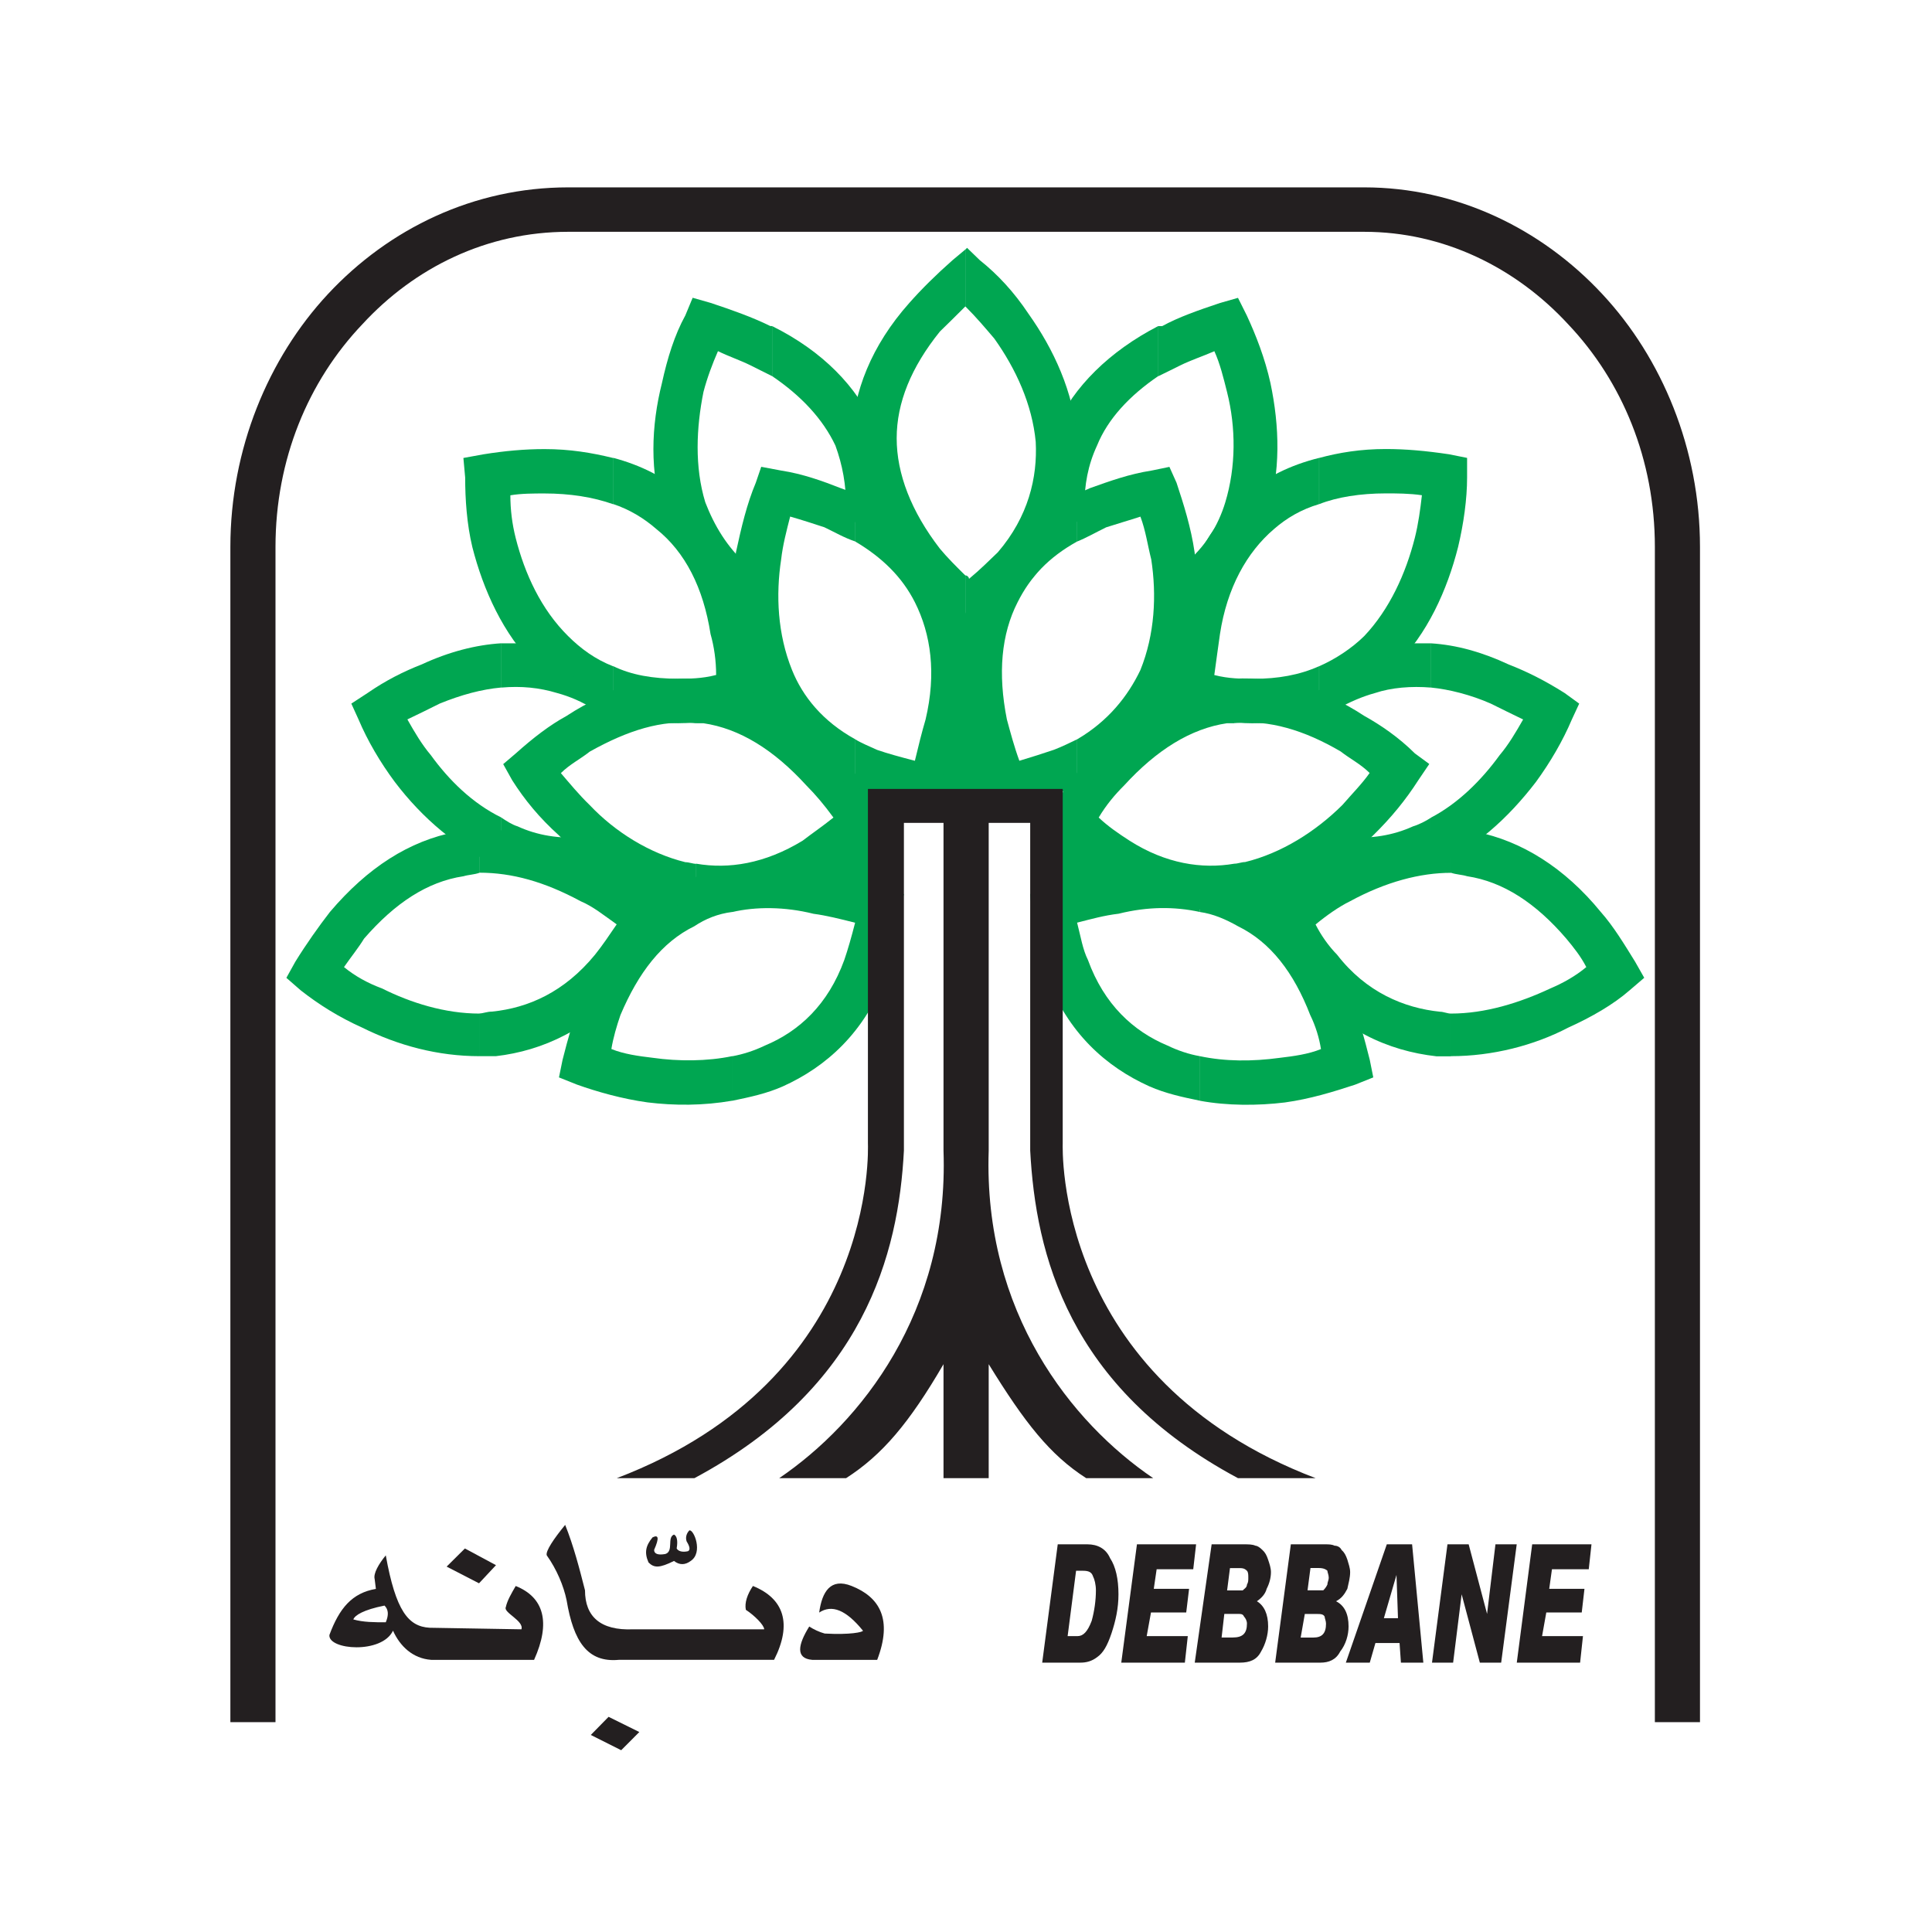 <?xml version="1.0" encoding="UTF-8"?>
<svg xmlns="http://www.w3.org/2000/svg" id="Layer_1" data-name="Layer 1" viewBox="0 0 283.46 283.46">
  <defs>
    <style>
      .cls-1, .cls-2 {
        fill: #231f20;
      }

      .cls-3 {
        fill: #00a651;
      }

      .cls-3, .cls-2 {
        fill-rule: evenodd;
      }
    </style>
  </defs>
  <polygon class="cls-1" points="89.29 251.89 86.68 254.55 91.14 256.79 93.8 254.12 89.29 251.89"></polygon>
  <path class="cls-1" d="M120.19,236.58c.42-3.05,1.67-5.12,4.76-3.89,4.15,1.65,6.02,4.92,3.75,10.84h-9.53c-2.5-.2-2.08-2.25-.44-4.89.63.41,1.46.81,2.27,1.03,3.76.21,5.61-.21,5.61-.42-2.48-3.06-4.56-3.88-6.42-2.66"></path>
  <path class="cls-1" d="M110.47,232.69c-.83,1.23-1.25,2.48-1.04,3.5,1.25.81,2.69,2.25,2.69,2.86h-19.24c-4.77.2-7.05-1.86-7.05-5.72-.83-3.26-1.68-6.54-2.91-9.6-1.66,2.02-2.91,3.87-2.7,4.47,1.46,2.05,2.48,4.49,2.91,6.58,1.02,6.1,3.09,9.17,7.65,8.75h22.79c2.69-5.31,1.45-9-3.11-10.84"></path>
  <path class="cls-1" d="M101.14,224.54c.65-.19,2.06,3.25.2,4.48-.83.62-1.66.62-2.45,0-2.11,1.05-2.92,1.05-3.74.22-.64-1.45-.41-2.46.59-3.68.84-.41,1.04,0,.23,1.84,0,.6.61.79,1.65.6,1.27-.41.2-2.44,1.27-2.85.39.19.6.82.39,2.03.21.41.83.6,1.66.41.41-.19.2-.81-.19-1.42-.23-.61,0-1.24.4-1.64"></path>
  <polygon class="cls-1" points="68.21 227.19 65.53 229.85 70.28 232.3 72.77 229.64 68.21 227.19"></polygon>
  <path class="cls-1" d="M75.65,232.69c4.15,1.65,5.19,5.34,2.71,10.84h-15.1c-2.72-.2-4.58-2.02-5.6-4.28-1.63,3.46-9.54,2.83-9.33.63,1.45-3.91,3.31-6.16,6.82-6.76l-.18-1.44c-.22-.82.6-2.23,1.63-3.48,1.47,8.17,3.32,10.44,6.43,10.62l13.47.23c.42-1.24-2.69-2.46-2.29-3.25.22-1.02.86-2.07,1.45-3.1M56.41,235.57c-3.11.62-4.34,1.42-4.57,2.03,1.46.42,3.12.42,4.76.42.43-1.03.43-1.84-.19-2.46"></path>
  <path class="cls-1" d="M155.2,226.58h4.35c1.44,0,2.7.6,3.32,2.03.82,1.23,1.23,3.06,1.23,5.3,0,2.05-.41,3.89-1.03,5.75-.62,1.84-1.23,2.86-2.08,3.46-.81.63-1.64.82-2.47.82h-5.61l2.28-17.36ZM156.65,240.05h1.44c.81,0,1.46-.6,2.08-2.24.4-1.44.62-3.03.62-4.48,0-.84-.21-1.65-.42-2.04-.2-.62-.63-.83-1.47-.83h-1.02l-1.24,9.6ZM175.49,226.58l-.42,3.66h-5.37l-.42,2.87h5.18l-.42,3.47h-5.17l-.63,3.47h6.03l-.43,3.89h-9.33l2.3-17.36h8.68ZM177.77,226.58l-2.48,17.36h6.62c1.46,0,2.5-.42,3.11-1.63.63-1.04,1.04-2.44,1.04-3.68,0-1.84-.6-3.06-1.65-3.7.6-.41,1.23-1.02,1.43-1.82.42-.81.63-1.66.63-2.45,0-.6-.21-1.22-.42-1.84-.21-.63-.42-1.04-.84-1.42-.41-.42-.81-.62-1.02-.62-.43-.2-1.04-.2-1.68-.2h-4.76ZM180.04,233.33l.42-3.26h1.45c.61,0,.83.18,1.04.39.2.21.2.62.2,1.01,0,.43,0,.66-.2,1.03,0,.42-.43.63-.62.84h-2.31ZM179.23,240.26l.4-3.47h1.86c.62,0,.85,0,1.03.39.22.23.43.62.43,1.03,0,1.44-.62,2.04-2.07,2.04h-1.65ZM189.38,226.58h4.97c.6,0,1.05,0,1.45.2.4,0,.83.2,1.03.62.43.39.63.79.85,1.42.18.62.41,1.24.41,1.84,0,.79-.23,1.64-.41,2.45-.42.8-.85,1.41-1.66,1.82,1.24.63,1.84,1.86,1.84,3.7,0,1.24-.4,2.64-1.23,3.68-.61,1.21-1.67,1.63-2.89,1.63h-6.65l2.3-17.36ZM191.84,233.33h2.31c.2-.21.4-.42.6-.84,0-.37.2-.6.2-1.03,0-.39-.2-.79-.2-1.01-.2-.2-.6-.39-1.23-.39h-1.25l-.43,3.26ZM190.83,240.26h1.86c1.26,0,1.86-.6,1.86-2.04,0-.41-.2-.8-.2-1.03-.2-.39-.62-.39-1.24-.39h-1.67l-.61,3.47ZM208.83,243.94l-1.65-17.36h-3.71l-6.01,17.36h3.51l.83-2.88h3.54l.2,2.88h3.3ZM205.12,237.42h-2.08l1.85-6.35.22,6.35ZM222.53,226.58l-2.28,17.36h-3.13l-2.67-10.03-1.25,10.03h-3.1l2.27-17.36h3.11l2.7,10.21,1.23-10.21h3.14ZM233.49,226.58h-8.69l-2.26,17.36h9.29l.42-3.89h-6l.62-3.47h5.2l.4-3.47h-5.17l.4-2.87h5.4l.4-3.66Z"></path>
  <path class="cls-2" d="M33.8,252.66V80.24c0-14.36,5.56-27.69,14.31-37.09,9-9.66,21.46-15.66,35.24-15.66h116.81c13.5,0,25.95,6,34.93,15.66,8.77,9.4,14.33,22.74,14.33,37.09v172.43h-6.62V80.24c0-12.8-4.78-24.28-12.71-32.65-7.69-8.35-18.31-13.58-29.93-13.58h-116.81c-11.92,0-22.53,5.24-30.2,13.58-7.96,8.37-12.73,19.86-12.73,32.65v172.43h-6.62Z"></path>
  <path class="cls-3" d="M241.24,143.46l-2.15,1.84c-2.38,2.08-5.57,3.92-9,5.47-5.03,2.63-11.14,4.19-17.21,4.19v-6.25c5.03,0,10.06-1.57,14.57-3.68,1.84-.78,3.7-1.81,5.29-3.14-.8-1.56-1.84-2.86-2.93-4.17-4.47-5.22-9.27-8.36-14.55-9.16-.79-.24-1.59-.24-2.38-.51v-6.26c1.32,0,2.38.26,3.69.26,6.63,1.32,12.98,5.24,18.3,11.76,1.85,2.09,3.43,4.7,5.03,7.29l1.34,2.36ZM212.88,154.96v-6.25c-.53,0-1.09-.27-1.59-.27-5.29-.54-10.85-2.86-15.1-8.35-1.3-1.33-2.38-2.89-3.17-4.45,1.59-1.32,3.44-2.62,5.04-3.4,5.27-2.87,10.33-4.18,14.82-4.18v-6.26c-5.85-.26-11.65,1.31-18,4.71-2.65,1.55-5.3,3.39-8.23,5.73l-1.85,1.58,1.04,2.09c1.61,3.41,3.46,5.99,5.31,8.35,5.55,6.78,12.45,9.92,19.61,10.72h2.11Z"></path>
  <path class="cls-3" d="M201.47,158.08l-2.65,1.06c-3.17,1.04-6.59,2.1-10.3,2.61-3.98.49-8.5.49-12.48-.25v-6.54c3.73.79,7.7.79,11.68.25,2.11-.25,4.24-.54,6.09-1.29-.25-1.61-.79-3.4-1.57-4.98-2.41-6.24-5.83-10.71-10.6-13.04-1.86-1.06-3.71-1.83-5.59-2.09v-6.53c3.2.51,6.12,1.56,8.77,2.85,5.81,3.4,10.6,8.9,13.5,16.71,1.06,2.64,1.86,5.47,2.65,8.66l.52,2.59ZM176.03,161.5v-6.54c-1.57-.28-3.16-.8-4.74-1.56-5.02-2.1-9.29-6.02-11.67-12.56-.77-1.54-1.05-3.4-1.59-5.47,2.12-.54,3.97-1.06,6.09-1.31,4.25-1.06,8.23-1.06,11.91-.26v-6.53c-4.24-.79-8.47-.55-13.22.27-2.94.77-6.12,1.56-9.53,2.85l-2.14.79.27,2.62c.52,3.38,1.05,6.52,2.11,9.41,3.17,8.36,8.75,13.31,15.12,16.18,2.38,1.04,4.76,1.56,7.39,2.1"></path>
  <path class="cls-3" d="M215.25,67.19v2.87c0,3.15-.51,6.8-1.32,10.19-1.59,6.29-4.5,12.81-9.28,17.5-2.92,3.14-6.6,5.49-11.11,7.07v-7.07c2.36-1.03,4.76-2.6,6.62-4.43,3.71-3.92,6.09-9.16,7.42-14.4.52-2.06.8-4.16,1.04-6.26-1.84-.27-3.71-.27-5.3-.27-3.71,0-7.15.54-9.78,1.58v-6.78c2.9-.78,6.07-1.31,9.78-1.31,2.92,0,5.84.26,9.27.77l2.65.53ZM193.55,104.81v-7.07c-2.93,1.31-6.09,1.85-9.53,1.85-1.87,0-3.72,0-5.86-.55.29-2.08.56-4.15.83-6,1.03-6.79,3.94-12.01,7.92-15.41,1.84-1.61,3.99-2.88,6.64-3.67v-6.78c-4.24,1.05-7.95,2.87-10.86,5.47-5.31,4.46-8.75,10.97-10.07,19.36-.52,2.89-.82,6.29-.82,9.66v2.61l2.39.54c3.46.75,6.65,1.3,9.54,1.3,3.72,0,6.89-.56,9.82-1.3"></path>
  <path class="cls-3" d="M181.63,43.69l1.3,2.6c1.33,2.87,2.66,6.26,3.47,9.92,1.32,6.27,1.58,13.07-.55,19.59-1.83,5.48-5.29,10.73-11.38,14.38-1.59-5.75-3.17-10.22-4.52-13.07v-4.72c1.35,2.65,2.15,5.76,3.71,10.49,3.19-2.63,5.07-5.76,6.11-9.17,1.58-5.21,1.58-10.96.26-16.19-.52-2.07-1.03-4.17-1.86-5.99-1.8.78-3.42,1.3-5,2.08-1.06.54-2.14,1.05-3.21,1.58v-7.34h.55c2.38-1.31,5.3-2.33,8.5-3.4l2.63-.75ZM169.95,77.11v-5.22c-2.38.26-6.6.76-10.86,2.62,0-3.41.54-6.28,1.87-9.15,1.59-3.92,4.78-7.32,8.99-10.19v-7.34c-7.13,3.68-12.45,8.9-15.1,14.9-1.85,4.7-2.63,9.64-1.85,15.14,5.86-1.56,12.46-3.37,15.65-3.65.55.53,1.06,1.57,1.3,2.88"></path>
  <path class="cls-3" d="M231.7,103.23l-1.08,2.33c-1.33,3.14-3.17,6.29-5.28,9.18-4,5.21-9.02,9.91-15.37,12.53v-7.32c3.97-2.08,7.4-5.49,10.05-9.15,1.33-1.57,2.39-3.38,3.45-5.24-1.58-.75-3.15-1.55-4.75-2.33-2.93-1.29-6.11-2.09-8.74-2.35v-6.49c3.7.24,7.4,1.25,11.37,3.1,2.65,1.03,5.32,2.36,8.21,4.19l2.15,1.56ZM209.97,127.28v-7.32c-.79.52-1.86,1.05-2.65,1.28-2.92,1.33-6.09,1.85-9.82,1.6-.53-1.05,7.7-6.27,9.01-9.66-2.38-2.62-7.94-7.34-10.33-9.16,1.88-1.04,3.7-1.83,5.56-2.34,2.4-.8,5.29-1.04,8.23-.8v-6.49h-3.71c-5.59,4.93-11.12,7.29-17.21,7.29,2.37,2.09,14.57,7.03,15.1,12.54-2.66,4.19-10.59,10.69-12.98,13.83,6.9,2.09,13.23,1.32,18.81-.77"></path>
  <path class="cls-3" d="M141.88,36.36l1.87,1.81c2.64,2.1,5.04,4.7,7.13,7.84,3.72,5.23,6.62,11.5,7.16,18.28.82,6.8-1.05,14.14-6.88,20.92-1.85,2.09-4.24,4.45-7.14,6.53l-2.13,1.3-.25-.26v-8.36c.25,0,.53.25.53.51,1.59-1.32,2.9-2.62,4.23-3.9,4.49-5.23,5.83-10.98,5.56-16.2-.52-5.49-2.9-10.7-6.08-15.16-1.33-1.56-2.65-3.13-4.24-4.71v-8.35l.25-.25ZM141.63,92.79v-8.36c-1.32-1.3-2.65-2.63-3.73-3.93-4.21-5.46-6.34-10.98-6.34-16.2s2.13-10.43,6.34-15.66c1.08-1.05,2.41-2.35,3.73-3.68v-8.35l-1.87,1.56c-2.38,2.1-4.51,4.2-6.34,6.27-5.59,6.28-8.23,13.07-8.48,19.85,0,6.8,2.89,13.58,8.21,20.13,2.1,2.36,4.24,4.7,6.9,7.03l1.59,1.33Z"></path>
  <path class="cls-3" d="M70.36,154.96h2.39c6.89-.8,13.75-3.93,19.58-10.72,1.85-2.35,3.45-4.94,5.04-8.35l1.06-2.09-1.86-1.58c-2.9-2.34-5.54-4.18-8.2-5.73-6.1-3.4-12.21-4.96-18.02-4.71v6.26c4.77,0,9.53,1.32,14.83,4.18,1.85.78,3.43,2.08,5.3,3.4-1.06,1.56-2.11,3.12-3.18,4.45-4.5,5.49-9.79,7.81-15.1,8.35-.77,0-1.31.27-1.85.27v6.25ZM42.02,143.46l1.31-2.36c1.6-2.59,3.45-5.2,5.07-7.29,5.54-6.53,11.65-10.45,18.52-11.76,1.08,0,2.38-.26,3.44-.26v6.26c-.79.28-1.59.28-2.36.51-5.31.8-10.06,3.94-14.59,9.16-.8,1.32-1.86,2.61-2.94,4.17,1.63,1.33,3.47,2.35,5.6,3.14,4.21,2.11,9.24,3.68,14.28,3.68v6.25c-6.1,0-11.92-1.56-17.21-4.19-3.45-1.55-6.37-3.39-9.02-5.47l-2.11-1.84Z"></path>
  <path class="cls-3" d="M107.45,161.5c2.65-.55,5.03-1.06,7.39-2.1,6.36-2.87,11.94-7.83,15.13-16.18,1.03-2.89,1.86-6.03,2.09-9.41l.55-2.62-2.39-.79c-3.43-1.29-6.62-2.08-9.53-2.85-4.77-.82-9.27-1.06-13.24-.27v6.53c3.43-.8,7.68-.8,11.91.26,1.85.24,3.97.77,6.1,1.31-.53,2.07-1.06,3.93-1.59,5.47-2.38,6.54-6.61,10.46-11.66,12.56-1.59.76-3.19,1.27-4.76,1.56v6.54ZM82.01,158.08l.53-2.59c.81-3.18,1.59-6.01,2.65-8.66,2.93-7.81,7.44-13.31,13.49-16.71,2.65-1.29,5.57-2.34,8.77-2.85v6.53c-2.12.26-3.99,1.03-5.57,2.09-4.77,2.33-8.21,6.8-10.85,13.04-.55,1.58-1.07,3.38-1.33,4.98,1.85.75,3.97,1.04,6.09,1.29,3.71.53,7.96.53,11.66-.25v6.54c-4.25.74-8.5.74-12.45.25-3.71-.51-7.44-1.57-10.35-2.61l-2.65-1.06Z"></path>
  <path class="cls-3" d="M102.15,133.27c6.1.79,12.45-.51,19.06-4.44,2.39-1.56,5.04-3.64,7.46-6.27l1.83-1.83-1.34-2.08c-1.83-2.9-3.97-5.48-5.83-7.85-5.82-6.25-12.19-9.93-19.07-10.96-.79,0-1.32-.26-2.11-.26v6.53h1.05c5.32.78,10.34,3.9,15.11,9.13,1.32,1.32,2.63,2.87,3.97,4.71-1.59,1.28-3.18,2.36-4.53,3.4-5.54,3.37-10.83,4.19-15.6,3.37v6.55ZM73.83,112.11l1.82-1.55c2.66-2.38,5.04-4.19,7.44-5.5,6.34-4.18,12.97-5.75,19.07-5.47v6.53c-5.04-.56-10.07,1.04-15.64,4.16-1.32,1.06-2.9,1.83-4.23,3.15,1.33,1.55,2.63,3.14,4.23,4.69,3.72,3.93,8.75,7.08,14.04,8.38.55,0,1.08.24,1.6.24v6.55c-1.06-.27-2.15-.27-3.19-.51-6.62-1.58-12.45-5.48-16.95-10.2-2.9-2.61-5.03-5.21-6.87-8.1l-1.31-2.35Z"></path>
  <path class="cls-3" d="M89.97,104.81c2.66.75,5.83,1.3,9.53,1.3,2.93,0,6.1-.56,9.52-1.3l2.66-.54v-2.61c0-3.38-.26-6.77-.8-9.66-1.58-8.39-5.02-14.9-10.34-19.36-2.91-2.6-6.6-4.42-10.58-5.47v6.78c2.38.79,4.49,2.06,6.34,3.67,4.24,3.39,6.89,8.61,7.95,15.41.53,1.86.82,3.93.82,6-2.13.55-3.99.55-5.58.55-3.71,0-6.87-.55-9.53-1.85v7.07ZM68,67.19l2.91-.53c3.17-.51,6.08-.77,8.98-.77,3.72,0,6.9.53,10.08,1.31v6.78c-2.93-1.04-6.35-1.58-10.08-1.58-1.57,0-3.43,0-5.01.27,0,2.11.26,4.2.78,6.26,1.33,5.24,3.72,10.47,7.7,14.4,1.84,1.83,3.96,3.4,6.61,4.43v7.07c-4.5-1.58-8.23-3.94-11.41-7.07-4.73-4.7-7.66-11.22-9.26-17.5-.81-3.38-1.05-7.04-1.05-10.19l-.26-2.87Z"></path>
  <path class="cls-3" d="M113.27,77.11c.54-1.31.81-2.35,1.34-2.88,3.15.29,9.8,2.1,15.62,3.65.79-5.49.27-10.44-1.85-15.14-2.65-6-7.68-11.22-15.1-14.9v7.34c4.24,2.87,7.43,6.26,9.29,10.19,1.04,2.87,1.58,5.73,1.58,9.15-4.24-1.86-8.47-2.36-10.59-2.62-.27,0-.27.26-.27.49v4.72ZM101.63,43.69l2.63.75c3.19,1.06,6.1,2.09,8.77,3.4h.24v7.34c-1.06-.54-2.13-1.05-3.16-1.58-1.59-.78-3.18-1.3-4.77-2.08-.8,1.82-1.59,3.92-2.13,5.99-1.05,5.23-1.32,10.98.27,16.19,1.32,3.41,3.18,6.54,6.09,9.17,1.58-4.73,2.65-7.84,3.71-10.49v4.72c-1.32,2.85-2.91,7.57-4.51,13.07-5.81-3.65-9.52-8.9-11.38-14.38-2.12-6.52-1.85-13.32-.27-19.59.8-3.66,1.85-7.05,3.43-9.92l1.08-2.6Z"></path>
  <path class="cls-3" d="M73.56,127.28h0c5.55,2.08,11.64,2.85,18.53.77-2.38-3.14-10.35-9.64-12.98-13.83.54-5.51,12.72-10.45,15.08-12.54-6.06,0-11.65-2.36-16.92-7.29h-3.71v6.49c2.9-.25,5.55,0,8.18.8,1.87.51,3.72,1.3,5.3,2.34-2.12,1.82-7.93,6.54-10.31,9.16,1.59,3.39,9.53,8.61,9.01,9.66-3.72.25-6.91-.27-9.8-1.6-.8-.24-1.6-.77-2.38-1.28v7.32ZM51.55,103.23l2.39-1.56c2.63-1.82,5.29-3.16,7.94-4.19,3.98-1.85,7.95-2.87,11.67-3.1v6.49c-2.93.27-5.83,1.06-9.02,2.35-1.59.79-3.17,1.58-4.76,2.33,1.05,1.86,2.11,3.67,3.44,5.24,2.65,3.66,6.09,7.07,10.34,9.15v7.32c-6.36-2.63-11.67-7.32-15.62-12.53-2.15-2.89-4-6.04-5.33-9.18l-1.06-2.33Z"></path>
  <path class="cls-3" d="M125.47,115.52c.26,0,.54.24.79.24,2.9,1.05,5.81,2.11,9.54,2.35l2.11.55,1.08-2.36c1.33-3.39,2.38-6.28,2.9-9.39,1.87-8.38,1.06-15.44-2.12-21.69-2.63-5.48-7.69-9.68-14.29-12.83v7.06c3.97,2.35,6.89,5.23,8.75,8.91,2.36,4.69,3.17,10.44,1.57,17.2-.55,1.86-1.07,3.96-1.57,6.06-2.15-.56-4-1.06-5.55-1.6-1.08-.5-2.41-1.04-3.2-1.55v7.05ZM111.69,68.49l2.92.55c3.15.48,6.09,1.54,8.73,2.58.8.27,1.33.53,2.13.76v7.06c-1.59-.53-2.91-1.31-4.52-2.08-1.58-.51-3.19-1.05-5.02-1.57-.53,2.08-1.08,4.16-1.32,6.28-.8,5.22-.53,10.97,1.59,16.22,1.56,3.89,4.5,7.54,9.27,10.17v7.05c-7.95-3.41-12.71-8.62-15.36-14.89-2.65-6.25-2.93-13.33-2.13-19.6.79-3.66,1.59-7.06,2.91-10.2l.8-2.34Z"></path>
  <polygon class="cls-3" points="141.63 106.37 144.01 111.85 146.38 117.09 141.63 117.09 136.85 117.09 139.25 111.85 141.63 106.37"></polygon>
  <polygon class="cls-3" points="165.74 127.28 160.15 124.91 154.85 122.56 154.85 127.28 154.85 132.22 160.15 129.88 165.74 127.28"></polygon>
  <polygon class="cls-3" points="117.51 127.28 122.81 124.91 128.1 122.56 128.1 127.28 128.1 132.22 122.81 129.88 117.51 127.28"></polygon>
  <path class="cls-3" d="M209.69,112.11l-1.59,2.35c-1.85,2.89-3.97,5.49-6.63,8.1-4.76,4.71-10.58,8.62-17.21,10.2-1.04.25-2.1.25-3.16.51v-6.55c.52,0,1.05-.24,1.58-.24,5.29-1.29,10.33-4.45,14.28-8.38,1.34-1.55,2.91-3.14,3.99-4.69-1.33-1.32-2.89-2.09-4.24-3.15-5.3-3.12-10.59-4.72-15.61-4.16v-6.53c6.35-.28,12.7,1.28,19.07,5.47,2.36,1.31,5.03,3.12,7.42,5.5l2.11,1.55ZM181.1,133.27v-6.55c-4.75.82-10.08,0-15.36-3.37-1.62-1.04-3.19-2.12-4.54-3.4,1.09-1.84,2.4-3.39,3.73-4.71,4.78-5.23,9.81-8.35,15.1-9.13h1.08v-6.53c-.8,0-1.34.26-2.11.26-6.64,1.03-13.26,4.71-18.84,10.96-2.12,2.37-3.97,4.95-5.83,7.85l-1.59,2.08,1.87,1.83c2.65,2.63,5.03,4.71,7.69,6.27,6.37,3.93,12.71,5.23,18.82,4.44"></path>
  <path class="cls-3" d="M171.57,68.49l1.05,2.34c1.04,3.14,2.12,6.54,2.65,10.2.77,6.27.53,13.35-2.1,19.6-2.66,6.27-7.42,11.48-15.13,14.89v-7.05c4.51-2.64,7.43-6.29,9.28-10.17,2.12-5.25,2.39-11,1.59-16.22-.54-2.12-.81-4.2-1.59-6.28-1.58.52-3.46,1.06-5.03,1.57-1.57.77-2.92,1.55-4.25,2.08v-7.06c.54-.24,1.33-.49,1.85-.76,2.94-1.05,5.86-2.1,9.02-2.58l2.66-.55ZM158.03,115.52v-7.05c-1.05.5-2.12,1.05-3.44,1.55-1.59.54-3.17,1.04-5.03,1.6-.77-2.1-1.32-4.19-1.83-6.06-1.35-6.76-.82-12.52,1.57-17.2,1.85-3.68,4.5-6.56,8.73-8.91v-7.06c-6.61,3.15-11.37,7.34-14.29,12.83-3.44,6.25-4.24,13.3-2.39,21.69.8,3.12,1.59,6,2.91,9.39l1.06,2.36,2.41-.55c3.69-.24,6.59-1.31,9.25-2.35.26,0,.51-.24,1.05-.24"></path>
  <path class="cls-2" d="M151.15,120.73h-6.09v48.08c-.8,23.75,12.18,39.95,24.13,48.06h-9.83c-5.3-3.4-9-8.11-14.3-16.72v16.72h-6.63v-16.72c-5.01,8.61-8.99,13.32-14.29,16.72h-9.81c11.92-8.11,24.92-24.31,24.1-48.06v-48.08h-5.81v48.08c-.78,15.13-5.83,34.73-30.73,48.06h-11.39c38.42-14.65,36.84-48.58,36.84-49.12v-52h28.58v52c0,.53-1.32,34.47,37.1,49.12h-11.39c-24.93-13.33-29.68-32.93-30.48-48.06v-48.08Z"></path>
</svg>

